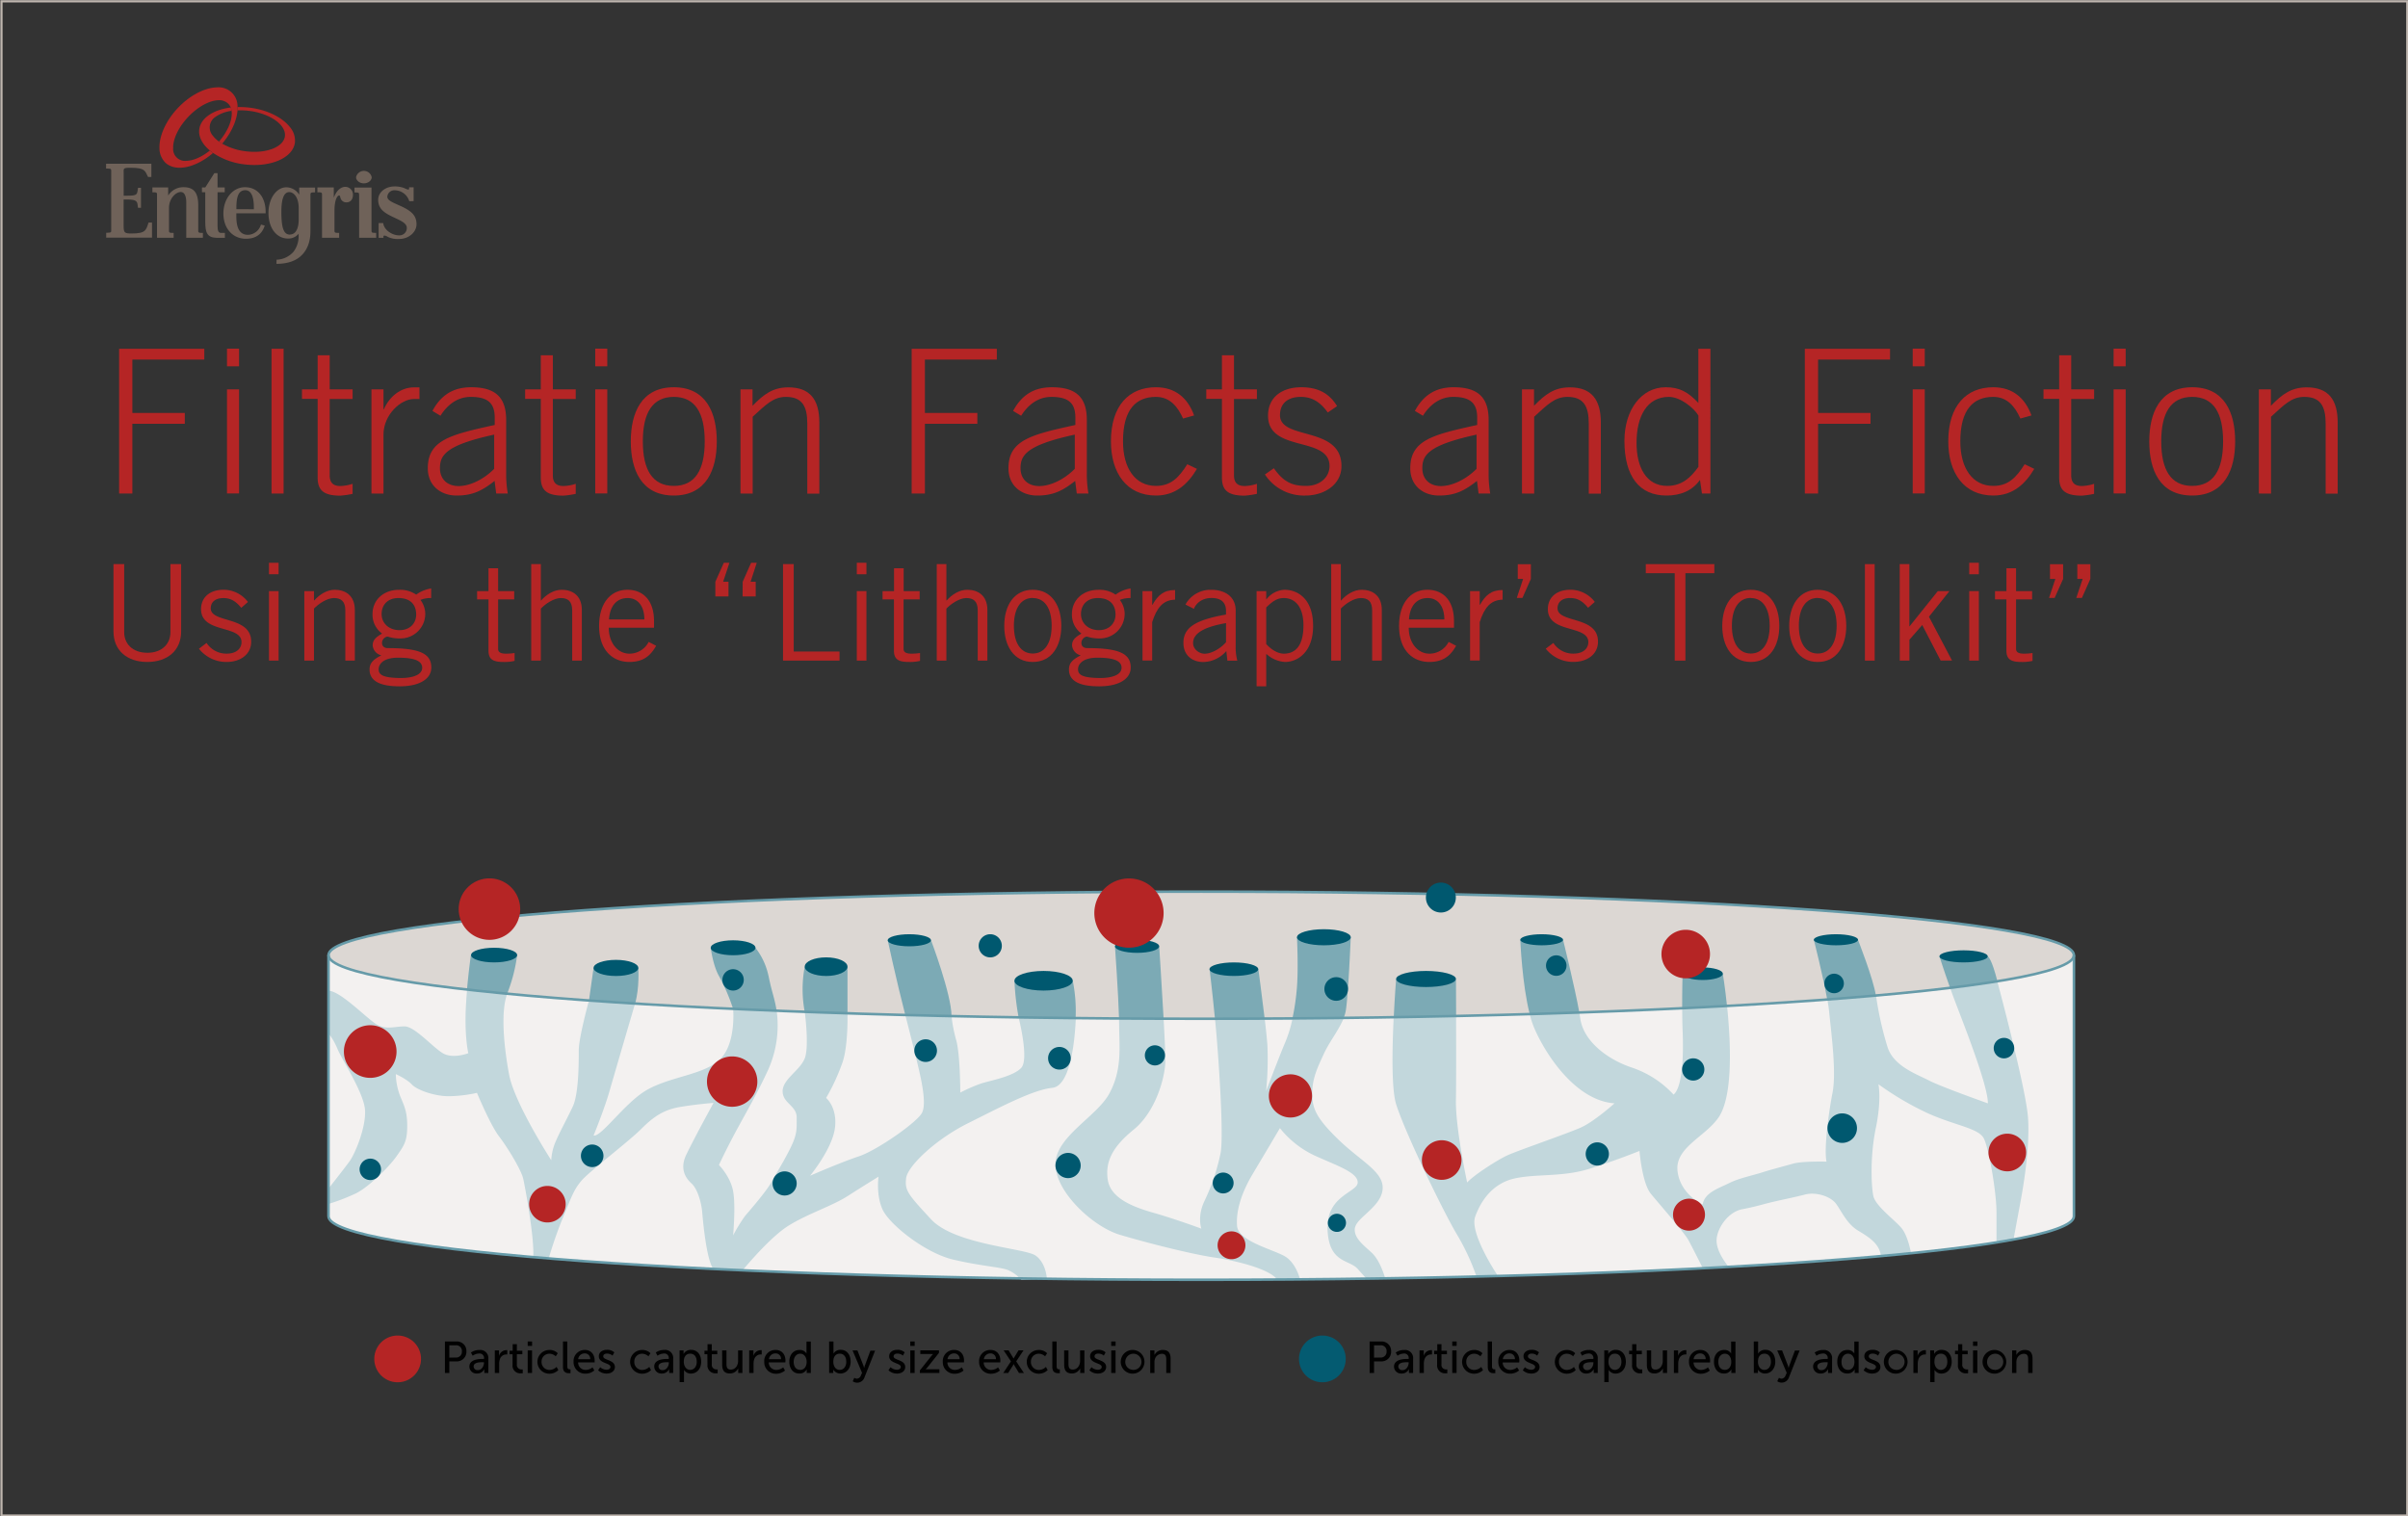 <svg id="Dimensions" xmlns="http://www.w3.org/2000/svg" xmlns:xlink="http://www.w3.org/1999/xlink" width="940" height="592" viewBox="0 0 940 592"><rect x="0" y="0" width="940" height="592" fill="#333333" stroke="none"/><defs><style>.cls-1,.cls-12{fill:none;}.cls-2{fill:#bfb6af;}.cls-3{fill:#6f6259;}.cls-4{fill:#b52525;}.cls-5{fill:#010101;}.cls-6{fill:#045b71;}.cls-7{clip-path:url(#clip-path);}.cls-8{fill:#f3f1f0;}.cls-9{fill:#dcd7d3;}.cls-10{fill:#c2d7dc;}.cls-11{fill:#7caab5;}.cls-12{stroke:#669ba9;stroke-miterlimit:10;}.cls-13{fill:#00586f;}</style><clipPath id="clip-path"><rect class="cls-1" x="23.48" y="293.5" width="890.86" height="255.54"/></clipPath></defs><title>10616_spotlight_940x592</title><path class="cls-2" d="M939.29.94V591.22H1V.94H939.29m.86-.86H.15v592h940V.08Z"/><path class="cls-3" d="M92.28,81.66V81c0-4.56,1-6.75,3.5-6.75,2.14,0,3.31,2.29,3.31,6.63v.81Zm-5.07,1.69c0,5.8,3.61,9.86,8.79,9.86,3.71,0,6.17-1.69,7.25-4.87l.09-.28-1.47-.39-.08.23a5.48,5.48,0,0,1-4.92,3.78c-3.07,0-4.61-2.25-4.61-7.18,0,0,0-1,0-1.22H103.7v-.5c0-5.8-3.16-9.7-8.07-9.7C90.91,73.08,87.21,77.5,87.21,83.35Z"/><path class="cls-3" d="M139,69.17c0,1.31,1.39,2.41,3.05,2.41s3.05-1.1,3.05-2.41a3.12,3.12,0,0,0-6.1,0Z"/><path class="cls-3" d="M86.14,90.91c-.76-.07-1.22-.61-1.22-2.73V75.06h2.8V73.17h-2.8V67.61H83.66l-3.53,5.57H78.84v1.88h1.29V86.67c0,4,.66,6.11,4.46,6.17h3.2V90.91Z"/><path class="cls-3" d="M147.63,78c0,3.64,2.54,5.2,6.06,6.84l.84.4c2.91,1.35,4.28,2.24,4.28,3.8a2.87,2.87,0,0,1-3.1,2.84c-2.4,0-5.76-1.9-6.12-4.79h-1.78l0,5.75h1.87v-.48c0-.33.19-.4.46-.4a3.21,3.21,0,0,1,1.25.52,9,9,0,0,0,4.46.81c3.65,0,6.74-2.6,6.74-5.76,0-3.93-2.7-5.57-7.18-7.55h0c-2.71-1.2-4.22-1.92-4.22-3.19a2.74,2.74,0,0,1,2.93-2.51,6,6,0,0,1,5.65,4.28l1.7-.05V73.12H159.7v.52c0,.26-.08.36-.4.36a4.76,4.76,0,0,1-1.3-.5,10.35,10.35,0,0,0-4.1-.72C150.5,72.83,147.63,75,147.63,78Z"/><path class="cls-3" d="M107.92,103c4.38,0,7.76-1.18,10-3.52,2.12-2.17,3.26-5.33,3.27-9.15,0,0,0-13.92,0-13.92,0-.62,0-.89.16-1.06s.38-.24,1.26-.24H123v-1.9h-6.2V76a6,6,0,0,0-5-2.88c-3.91,0-7,4.42-7,10,0,5.89,3.14,10,7.62,10a5.12,5.12,0,0,0,4.15-1.87s0,.81,0,1.33a9.92,9.92,0,0,1-2,5.7,9.14,9.14,0,0,1-6.61,3.1Zm5.28-11.41c-2.42,0-3.36-2.49-3.36-8.9,0-5.1,1-7.69,3.08-7.69,1.83,0,3.68,2.14,3.68,6.22v4.53C116.6,89.37,115.33,91.55,113.2,91.55Z"/><path class="cls-3" d="M146.83,90.91h-.39c-.88,0-1.09-.07-1.26-.24s-.17-.43-.16-1l0-16.45h-6.64v1.9h.38c.89,0,1.1.07,1.27.24s.16.44.16,1.06V92.82h6.67Z"/><path class="cls-3" d="M50.88,65.49c5.75,0,5.71,1.16,6.91,3.59h1.3V63.91H41.41v1.9H42c.88,0,1.09.07,1.26.24s.16.44.16,1.06V89.62c0,.62,0,.88-.16,1s-.38.24-1.26.24h-.54v1.91H59.34v-5.9H58c-1,3-1.1,4.28-6.64,4.28-2.65,0-3.1-.23-3.1-2.91V77.87h1.14c4.48,0,4.18.91,4.46,3.24l1.18,0V73.31l-1.16,0c-.42,2.66,0,3.09-4.5,3.09H48.28V67.74C48.28,65.83,47.85,65.49,50.88,65.49Z"/><path class="cls-3" d="M78.81,90.91c-.89,0-1.09-.07-1.26-.24s-.17-.43-.16-1V80.28c0-4.68-1.4-7.2-5.74-7.2a6.91,6.91,0,0,0-6,3.27V73.17H59.49v1.9h.39c.88,0,1.09.07,1.26.24s.16.43.16,1.05V92.81h6.48v-1.9h-.39c-.88,0-1.09-.07-1.26-.24s-.16-.43-.16-1V81.16c0-3.63,2.61-6.2,4.61-6.2,1.6,0,2.13,2,2.13,4V92.81H79.2v-1.9Z"/><path class="cls-3" d="M134.8,72.94c-1.71,0-3.49,1.43-4.5,4.25,0,0,0,0,0,0V73.17H123.9v1.9h.39c.88,0,1.09.07,1.26.24s.17.43.16,1V92.81h6.68v-1.9H132c-.89,0-1.1-.07-1.27-.24s-.16-.43-.16-1V82.25c0-4,1-5.93,1.82-5.93.37,0,.34.42.59,1.16A2.3,2.3,0,0,0,135.19,79c1.62,0,2.59-1.1,2.59-3A3,3,0,0,0,134.8,72.94Z"/><path class="cls-4" d="M92.72,41.8a7.39,7.39,0,0,0-8.19-7.68c-4.77.14-10.56,3.23-15.12,8.06S62.11,53,62.25,57.75a8,8,0,0,0,2.31,5.76c4,3.74,11.88,2,18.59-3.78-.44-.31-.86-.63-1.25-.95-3.06,2.45-6.35,3.94-9.1,4a4.65,4.65,0,0,1-5.21-4.92c-.11-3.58,2.13-8.25,5.84-12.18s8.24-6.45,11.82-6.55A5.08,5.08,0,0,1,89,40.39,4.25,4.25,0,0,1,90.08,42a5.89,5.89,0,0,1,.32,1.3,6.31,6.31,0,0,1,.07.76c.1,3.3-1.79,7.51-5,11.23.4.28.81.56,1.25.81,3.61-4.26,5.69-9,6-13Q92.74,42.43,92.72,41.8Z"/><path class="cls-4" d="M113.33,49.81C110.46,46,104.6,43,98,42.1a32.13,32.13,0,0,0-5.3-.3q0,.63,0,1.29a26.93,26.93,0,0,1,5,.25c8.06,1.14,14.12,5.59,13.51,9.91s-7.68,6.9-15.74,5.75a24.21,24.21,0,0,1-8.68-2.89c-.44-.25-.85-.53-1.25-.81A11.24,11.24,0,0,1,83.1,53a4.9,4.9,0,0,1,1.05-7.4,14,14,0,0,1,6.25-2.33,5.89,5.89,0,0,0-.32-1.3c-6.65.83-11.65,4-12.28,8.44-.42,2.94,1.18,5.89,4.1,8.33.39.32.81.64,1.25.95A27.6,27.6,0,0,0,94.89,64.1c10.29,1.46,19.36-2.28,20.22-8.35A8,8,0,0,0,113.33,49.81Z"/><path class="cls-4" d="M46.5,192.67V136.15H79.75v4.23H51.67V161.2H72.14v4.23H51.67v27.24Z"/><path class="cls-4" d="M88.61,143v-6.89h4.71V143Zm4.71,49.63H88.61V152h4.71Z"/><path class="cls-4" d="M106,136.15h4.71v56.52H106Z"/><path class="cls-4" d="M124,152v-13.3h4.7V152h8.95v3.76h-8.95v29.82c0,2.74,1.26,4.15,4.16,4.15a16.71,16.71,0,0,0,4.79-.86v3.92a34.36,34.36,0,0,1-4.79.7c-6.67,0-8.86-2.19-8.86-7.12V155.72h-6.12V152Z"/><path class="cls-4" d="M145,192.67V152h4.7v7.75h.16c2.19-5,6.59-8.53,11.76-8.53h2.12v4.54h-2.12c-5.17,0-11.92,6.11-11.92,13.93v23Z"/><path class="cls-4" d="M193.7,192.67l-.63-4.93c-4.86,3.83-8.55,5.71-14.82,5.71S167,189.54,167,182.8c0-11.11,9.1-13.15,26.12-16.9v-2.82c0-5.4-2.35-8.14-9.33-8.14-4.87,0-8.87,2.66-11.85,7.36l-3.13-1.88c3.52-6.58,8.54-9.24,15.13-9.24,9.26,0,13.65,3.76,13.65,12.76v21.29a45.24,45.24,0,0,0,.63,7.44Zm-.79-23c-18.66,4.07-21.17,7.91-21.17,13.08,0,4.46,3.06,7,7.29,7,4.39,0,9.81-2.58,13.88-6.73Z"/><path class="cls-4" d="M211.11,152v-13.3h4.7V152h8.94v3.76h-8.94v29.82c0,2.74,1.26,4.15,4.16,4.15a16.58,16.58,0,0,0,4.78-.86v3.92a34.23,34.23,0,0,1-4.78.7c-6.67,0-8.86-2.19-8.86-7.12V155.72H205V152Z"/><path class="cls-4" d="M232.36,143v-6.89h4.7V143Zm4.7,49.63h-4.7V152h4.7Z"/><path class="cls-4" d="M279.81,172.32c0,11-4.08,21.13-16.79,21.13s-16.78-10.1-16.78-21.13,4.08-21.14,16.78-21.14S279.81,161.28,279.81,172.32Zm-28.87,0c0,11,3.69,17.37,12.08,17.37s12.08-6.34,12.08-17.37-3.69-17.38-12.08-17.38S250.94,161.28,250.94,172.32Z"/><path class="cls-4" d="M289.06,192.67V152h4.7v6.42c4.4-4.54,8-7.2,14-7.2,8.47,0,12.08,4.85,12.08,13.7v27.79h-4.7V165.35c0-6.73-2-10.41-8.32-10.41-5,0-7.84,3.05-13,7.75v30Z"/><path class="cls-4" d="M355.88,192.67V136.15h33.25v4.23H361.05V161.2h20.47v4.23H361.05v27.24Z"/><path class="cls-4" d="M420.34,192.67l-.63-4.93c-4.86,3.83-8.55,5.71-14.82,5.71s-11.22-3.91-11.22-10.65c0-11.11,9.1-13.15,26.12-16.9v-2.82c0-5.4-2.35-8.14-9.33-8.14-4.86,0-8.86,2.66-11.84,7.36l-3.14-1.88c3.53-6.58,8.55-9.24,15.14-9.24,9.25,0,13.64,3.76,13.64,12.76v21.29a45.24,45.24,0,0,0,.63,7.44Zm-.78-23c-18.67,4.07-21.18,7.91-21.18,13.08,0,4.46,3.06,7,7.29,7,4.4,0,9.81-2.58,13.89-6.73Z"/><path class="cls-4" d="M461.83,163.39c-2.12-4.7-5.18-8.45-10.59-8.45-7.69,0-12.86,4.77-12.86,17.38,0,10.41,4.7,17.37,12.86,17.37,5.8,0,8.94-3.21,12.23-8.45l3.77,1.8c-3.45,5.79-8.24,10.41-16,10.41-11.45,0-17.57-8.85-17.57-21.13,0-14,7.06-21.14,17.57-21.14,7.68,0,12.47,4.31,14.9,11Z"/><path class="cls-4" d="M477,152v-13.3h4.71V152h8.94v3.76h-8.94v29.82c0,2.74,1.25,4.15,4.15,4.15a16.65,16.65,0,0,0,4.79-.86v3.92a34.36,34.36,0,0,1-4.79.7c-6.66,0-8.86-2.19-8.86-7.12V155.72h-6.12V152Z"/><path class="cls-4" d="M497.27,182.8c3.85,5.48,7.3,6.89,12.63,6.89s9.1-3.36,9.1-7.75c0-11.82-24-5.16-24-19.64,0-7.68,6-11.12,12.94-11.12s11.14,2.66,14,7.36l-3.61,2.5c-2.75-3.75-5.73-6.1-10.59-6.1-4.55,0-8.08,2.19-8.08,7.12,0,9.94,24,4.07,24,19.88,0,7.28-6.74,11.51-14.11,11.51a18.18,18.18,0,0,1-15.77-8.22Z"/><path class="cls-4" d="M577.19,192.67l-.63-4.93c-4.86,3.83-8.55,5.71-14.82,5.71s-11.22-3.91-11.22-10.65c0-11.11,9.1-13.15,26.12-16.9v-2.82c0-5.4-2.36-8.14-9.34-8.14-4.86,0-8.86,2.66-11.84,7.36l-3.14-1.88c3.53-6.58,8.55-9.24,15.14-9.24,9.26,0,13.65,3.76,13.65,12.76v21.29a44.16,44.16,0,0,0,.63,7.44Zm-.79-23c-18.66,4.07-21.17,7.91-21.17,13.08,0,4.46,3,7,7.29,7s9.8-2.58,13.88-6.73Z"/><path class="cls-4" d="M594.12,192.67V152h4.71v6.42c4.39-4.54,8-7.2,14-7.2,8.47,0,12.08,4.85,12.08,13.7v27.79h-4.71V165.35c0-6.73-2-10.41-8.31-10.41-5,0-7.84,3.05-13,7.75v30Z"/><path class="cls-4" d="M667.69,192.67h-3.3l-.78-5.33c-3,4.23-7.53,6.11-13.1,6.11-10.59,0-16.39-7.51-16.39-21.37,0-12,6.59-20.9,16.08-20.9,5.49,0,8.78,1.88,12.78,6.11V136.15h4.71ZM663,162.22c-1.57-2.74-6.9-7.28-11.53-7.28-8.47,0-12.62,7.43-12.62,18,0,9.39,3.76,16.75,11.92,16.75,5.8,0,9.17-3.21,12.23-7.43Z"/><path class="cls-4" d="M704.54,192.67V136.15H737.8v4.23H709.72V161.2h20.47v4.23H709.72v27.24Z"/><path class="cls-4" d="M746.66,143v-6.89h4.7V143Zm4.7,49.63h-4.7V152h4.7Z"/><path class="cls-4" d="M788.69,163.39c-2.11-4.7-5.17-8.45-10.58-8.45-7.69,0-12.87,4.77-12.87,17.38,0,10.41,4.71,17.37,12.87,17.37,5.8,0,8.94-3.21,12.23-8.45l3.77,1.8c-3.46,5.79-8.24,10.41-16,10.41-11.45,0-17.57-8.85-17.57-21.13,0-14,7.06-21.14,17.57-21.14,7.68,0,12.47,4.31,14.9,11Z"/><path class="cls-4" d="M803.83,152v-13.3h4.7V152h8.94v3.76h-8.94v29.82c0,2.74,1.26,4.15,4.16,4.15a16.58,16.58,0,0,0,4.78-.86v3.92a34,34,0,0,1-4.78.7c-6.67,0-8.86-2.19-8.86-7.12V155.72h-6.12V152Z"/><path class="cls-4" d="M825.08,143v-6.89h4.71V143Zm4.71,49.63h-4.71V152h4.71Z"/><path class="cls-4" d="M872.53,172.32c0,11-4.08,21.13-16.79,21.13S839,183.35,839,172.32s4.08-21.14,16.78-21.14S872.53,161.28,872.53,172.32Zm-28.86,0c0,11,3.68,17.37,12.07,17.37s12.08-6.34,12.08-17.37-3.68-17.38-12.08-17.38S843.67,161.28,843.67,172.32Z"/><path class="cls-4" d="M881.78,192.67V152h4.7v6.42c4.4-4.54,8-7.2,14-7.2,8.47,0,12.07,4.85,12.07,13.7v27.79h-4.7V165.35c0-6.73-2-10.41-8.32-10.41-5,0-7.84,3.05-13,7.75v30Z"/><path class="cls-4" d="M48.48,220.22v26.61c0,4.38,3.14,8,9.05,8s9-3.66,9-8V220.22h4.18v26.3c0,7.51-5.43,11.9-13.22,11.9S44.3,254,44.3,246.52v-26.3Z"/><path class="cls-4" d="M80.64,251a9.19,9.19,0,0,0,7.79,4.17c4.07,0,5.85-2.19,5.85-4.49,0-6.89-16.1-3.23-15.79-13.15.16-4.69,3.77-7.36,9-7.3A11.94,11.94,0,0,1,96.79,235l-2.61,2.29c-2.09-2.56-4.08-3.81-7-3.81-3.19,0-4.91,1.62-4.91,4,0,5.9,15.78,2.87,15.78,13,0,5.27-4.6,7.94-9.51,7.94a13.57,13.57,0,0,1-10.87-5.17Z"/><path class="cls-4" d="M108.76,219.7v4.48H105V219.7ZM105,230.76h3.76v27.13H105Z"/><path class="cls-4" d="M122.57,230.76v3.65h.1c2.14-2.4,5-4.17,8-4.17,4,0,7.84,2.08,7.84,7.93v19.72H134.8V238.27c0-3.6-1.73-4.8-4.45-4.8s-6.06,2.3-7.78,4.12v20.3H118.8V230.76Z"/><path class="cls-4" d="M168.31,233.47a10.52,10.52,0,0,0-4.18.73,9.18,9.18,0,0,1,1.88,5.53,9.63,9.63,0,0,1-9.93,9.5,14.93,14.93,0,0,1-4.81-.73,2.53,2.53,0,0,0-2.14,2.51c0,1.25.88,2,2.24,2,12.86,0,17,2.3,17,7.62,0,4-3.92,7.3-12.39,7.3-7.63,0-11.71-2.08-11.71-6.57,0-2.71,1.68-4,4.6-5.53a4.36,4.36,0,0,1-3.39-3.86c0-2.35,1.56-3.34,3.66-4.65a9.08,9.08,0,0,1-3.72-7.57c0-5.74,4.5-9.49,10.3-9.49a11,11,0,0,1,6.75,1.88,13.16,13.16,0,0,1,5.85-2.41ZM155.4,256.75c-5.91,0-7.58,2.61-7.58,4.54s1.25,3.39,8.78,3.39c4.5,0,8.16-1.25,8.21-3.92S162,256.75,155.4,256.75Zm.16-23.28c-4.29,0-6.59,2.72-6.59,6.26s2.82,6.27,7,6.27,6.49-2.82,6.49-6.06C162.46,236,160.16,233.47,155.56,233.47Z"/><path class="cls-4" d="M190.69,230.76v-8.93h3.76v8.93h6.28V234h-6.28V253.3c0,1.25.89,1.88,3.09,1.88a20.79,20.79,0,0,0,3.34-.26V258a17.22,17.22,0,0,1-4.39.42c-4.08,0-5.8-1.05-5.8-4.49V234h-4.44v-3.23Z"/><path class="cls-4" d="M211.13,220.22v14.19h.1c2.15-2.4,5-4.17,8.06-4.17,4,0,7.84,2.08,7.84,7.93v19.72h-3.77V238.27c0-3.6-1.72-4.8-4.44-4.8s-6.06,2.3-7.79,4.12v20.3h-3.76V220.22Z"/><path class="cls-4" d="M256.14,252.1c-1.77,3.08-4.28,6.32-10.45,6.32s-11.82-4.18-11.82-14.09c0-8.77,4.4-14.09,11.09-14.09,5.64,0,10.35,3.65,10.35,12.31v2.51H237.64c0,5.95,3.55,10.12,8.05,10.12a8.41,8.41,0,0,0,7.53-4.59Zm-4.6-10.28c0-5-2.4-8.35-6.48-8.35-4.55,0-7,3.34-7.32,8.35Z"/><path class="cls-4" d="M279.25,227.11l3.3-7.41h2.19l-2.45,7.41h2.09v5.74h-5.13Zm10.67,0,3.29-7.41h2.2L293,227.11H295v5.74h-5.12Z"/><path class="cls-4" d="M305.66,257.89V220.22h4.18v34.13h17.88v3.54Z"/><path class="cls-4" d="M338.23,219.7v4.48h-3.77V219.7Zm-3.77,11.06h3.77v27.13h-3.77Z"/><path class="cls-4" d="M349,230.76v-8.93h3.76v8.93H359V234h-6.28V253.3c0,1.25.89,1.88,3.09,1.88a20.79,20.79,0,0,0,3.34-.26V258a17.22,17.22,0,0,1-4.39.42c-4.08,0-5.8-1.05-5.8-4.49V234h-4.44v-3.23Z"/><path class="cls-4" d="M369.44,220.22v14.19h.11c2.14-2.4,5-4.17,8.05-4.17,4,0,7.84,2.08,7.84,7.93v19.72h-3.77V238.27c0-3.6-1.72-4.8-4.44-4.8s-6.06,2.3-7.79,4.12v20.3h-3.76V220.22Z"/><path class="cls-4" d="M403.16,258.42c-7.42,0-11.13-6.27-11.13-14.09s3.71-14.09,11.13-14.09,11.14,6.26,11.14,14.09S410.59,258.42,403.16,258.42Zm0-25c-4.49,0-7.37,3.86-7.37,10.86s2.88,10.85,7.37,10.85,7.37-3.86,7.37-10.85S407.66,233.47,403.16,233.47Z"/><path class="cls-4" d="M441.33,233.47a10.6,10.6,0,0,0-4.19.73,9.12,9.12,0,0,1,1.89,5.53,9.64,9.64,0,0,1-9.94,9.5,15,15,0,0,1-4.81-.73,2.53,2.53,0,0,0-2.14,2.51c0,1.25.89,2,2.25,2,12.86,0,17,2.3,17,7.62,0,4-3.92,7.3-12.39,7.3-7.63,0-11.71-2.08-11.71-6.57,0-2.71,1.67-4,4.6-5.53a4.37,4.37,0,0,1-3.4-3.86c0-2.35,1.57-3.34,3.66-4.65a9.1,9.1,0,0,1-3.71-7.57c0-5.74,4.5-9.49,10.3-9.49a10.94,10.94,0,0,1,6.74,1.88,13.2,13.2,0,0,1,5.86-2.41Zm-12.92,23.28c-5.9,0-7.58,2.61-7.58,4.54s1.26,3.39,8.79,3.39c4.49,0,8.15-1.25,8.2-3.92S435.05,256.75,428.41,256.75Zm.16-23.28c-4.29,0-6.59,2.72-6.59,6.26s2.83,6.27,7,6.27,6.48-2.82,6.48-6.06C435.47,236,433.17,233.47,428.57,233.47Z"/><path class="cls-4" d="M446,230.76h3.77v5.37h.1c2.09-3.7,4.34-5.79,8.84-5.79v3.76c-4.71.1-7.16,3.18-8.94,8.77v15H446Z"/><path class="cls-4" d="M462.76,236a11.15,11.15,0,0,1,10.2-5.74c4.6,0,9.41,2.19,9.41,8.14v13.67a20.75,20.75,0,0,0,.63,5.84h-3.87l-.42-3.75a12.16,12.16,0,0,1-9,4.28c-4.18,0-7.74-2.51-7.74-7.47,0-5.95,4.55-8.92,16.62-11.06v-1.46c0-3.6-2.35-5-5.59-5-4.18,0-6.22,2.4-6.95,4.23Zm15.84,7.25c-8.62,1.51-12.86,4-12.86,7.78,0,2.5,2.41,4.17,4.5,4.17,2.72,0,6.17-2,8.36-4.49Z"/><path class="cls-4" d="M490.53,267.91V230.76h3.76v3.18h.1a9.45,9.45,0,0,1,7.06-3.7c4.81,0,11.14,3.23,11.14,14.09,0,10.54-6.33,14.09-10.93,14.09a11.73,11.73,0,0,1-7.16-3l-.21-.1v12.62Zm3.76-16.49c2,2.25,4.6,3.76,6.85,3.76,4.39,0,7.68-2.87,7.68-11.06,0-6.89-3-10.65-7.68-10.65-2.41,0-4.18,1.05-6.85,3.66Z"/><path class="cls-4" d="M523.41,220.22v14.19h.11c2.14-2.4,5-4.17,8.05-4.17,4,0,7.84,2.08,7.84,7.93v19.72h-3.77V238.27c0-3.6-1.72-4.8-4.44-4.8s-6.06,2.3-7.79,4.12v20.3h-3.76V220.22Z"/><path class="cls-4" d="M568.42,252.1c-1.77,3.08-4.28,6.32-10.45,6.32s-11.82-4.18-11.82-14.09c0-8.77,4.4-14.09,11.09-14.09,5.64,0,10.35,3.65,10.35,12.31v2.51H549.92c0,5.95,3.55,10.12,8.05,10.12a8.4,8.4,0,0,0,7.53-4.59Zm-4.6-10.28c0-5-2.4-8.35-6.48-8.35-4.55,0-7,3.34-7.32,8.35Z"/><path class="cls-4" d="M573.86,230.76h3.77v5.37h.1c2.09-3.7,4.34-5.79,8.84-5.79v3.76c-4.71.1-7.16,3.18-8.94,8.77v15h-3.77Z"/><path class="cls-4" d="M597.6,226l-3.29,7.41h-2.2l2.46-7.41h-2.09v-5.74h5.12Z"/><path class="cls-4" d="M606.38,251a9.2,9.2,0,0,0,7.79,4.17c4.08,0,5.86-2.19,5.86-4.49,0-6.89-16.1-3.23-15.79-13.15.16-4.69,3.76-7.36,9-7.3a11.94,11.94,0,0,1,9.31,4.75l-2.62,2.29c-2.09-2.56-4.08-3.81-7-3.81-3.19,0-4.92,1.62-4.92,4,0,5.9,15.79,2.87,15.79,13,0,5.27-4.6,7.94-9.51,7.94a13.57,13.57,0,0,1-10.88-5.17Z"/><path class="cls-4" d="M657.93,223.77v34.12h-4.18V223.77H642.46v-3.55h26.76v3.55Z"/><path class="cls-4" d="M683.45,258.42c-7.43,0-11.14-6.27-11.14-14.09s3.71-14.09,11.14-14.09,11.13,6.26,11.13,14.09S690.87,258.42,683.45,258.42Zm0-25c-4.5,0-7.38,3.86-7.38,10.86s2.88,10.85,7.38,10.85,7.37-3.86,7.37-10.85S687.94,233.47,683.45,233.47Z"/><path class="cls-4" d="M709.59,258.42c-7.43,0-11.14-6.27-11.14-14.09s3.71-14.09,11.14-14.09,11.13,6.26,11.13,14.09S717,258.42,709.59,258.42Zm0-25c-4.5,0-7.38,3.86-7.38,10.86s2.88,10.85,7.38,10.85,7.37-3.86,7.37-10.85S714.08,233.47,709.59,233.47Z"/><path class="cls-4" d="M731.81,220.22v37.67H728V220.22Z"/><path class="cls-4" d="M741.58,220.22h3.77v24.26h.1l11-13.72H761l-8,10,9,17.11h-4.44L750.37,244l-5,5.74v8.14h-3.77Z"/><path class="cls-4" d="M772.48,219.7v4.48h-3.76V219.7Zm-3.76,11.06h3.76v27.13h-3.76Z"/><path class="cls-4" d="M783.25,230.76v-8.93H787v8.93h6.27V234H787V253.3c0,1.25.89,1.88,3.08,1.88a20.92,20.92,0,0,0,3.35-.26V258a17.28,17.28,0,0,1-4.39.42c-4.08,0-5.81-1.05-5.81-4.49V234h-4.44v-3.23Z"/><path class="cls-4" d="M805.37,226l-3.3,7.41h-2.19l2.46-7.41h-2.1v-5.74h5.13ZM816,226l-3.29,7.41h-2.2L813,226h-2.09v-5.74H816Z"/><path class="cls-5" d="M173.68,523.69h4.51a3.68,3.68,0,0,1,3.88,3.86,3.72,3.72,0,0,1-3.88,3.91h-2.78V536h-1.73Zm4.23,6.27a2.23,2.23,0,0,0,2.4-2.41,2.18,2.18,0,0,0-2.38-2.36h-2.52V530Z"/><path class="cls-5" d="M188.55,530.5h.38v-.16A1.71,1.71,0,0,0,187,528.4a4.48,4.48,0,0,0-2.47.86l-.7-1.24a5.55,5.55,0,0,1,3.3-1,3.14,3.14,0,0,1,3.5,3.46V536h-1.57v-.84c0-.4,0-.7,0-.7h0a3.06,3.06,0,0,1-2.83,1.75,2.77,2.77,0,0,1-3-2.69C183.22,530.62,187.07,530.5,188.55,530.5Zm-2,4.37c1.44,0,2.36-1.5,2.36-2.82v-.27h-.43c-1.28,0-3.59.08-3.59,1.67A1.48,1.48,0,0,0,186.59,534.87Z"/><path class="cls-5" d="M193.16,527.18h1.64v1.54c0,.36,0,.66,0,.66h0a3,3,0,0,1,2.8-2.3,3.26,3.26,0,0,1,.43,0v1.68a2.42,2.42,0,0,0-.48,0,2.66,2.66,0,0,0-2.48,2.07,5.31,5.31,0,0,0-.21,1.59V536h-1.7Z"/><path class="cls-5" d="M200.08,528.67h-1.16V527.3h1.21v-2.55h1.64v2.55h2.13v1.37h-2.13v3.93a1.76,1.76,0,0,0,1.89,2,1.81,1.81,0,0,0,.4,0v1.51a5.26,5.26,0,0,1-.59,0,3,3,0,0,1-3.39-3.3Z"/><path class="cls-5" d="M206,523.69h1.71v1.73H206Zm0,3.49h1.7V536H206Z"/><path class="cls-5" d="M214.42,527a4.48,4.48,0,0,1,3.32,1.29l-.8,1.19a3.61,3.61,0,0,0-2.45-1,3,3,0,0,0-3.08,3.14,3.07,3.07,0,0,0,3.13,3.18,4,4,0,0,0,2.73-1.19l.68,1.25a4.84,4.84,0,0,1-3.53,1.41,4.63,4.63,0,1,1,0-9.26Z"/><path class="cls-5" d="M219.76,523.69h1.7v9.62c0,1.07.42,1.26.94,1.26a2.39,2.39,0,0,0,.3,0v1.51a5.49,5.49,0,0,1-.56,0c-1,0-2.38-.26-2.38-2.48Z"/><path class="cls-5" d="M228.31,527c2.49,0,3.82,1.85,3.82,4.14,0,.23,0,.73,0,.73h-6.45a2.89,2.89,0,0,0,3,2.92,4.21,4.21,0,0,0,2.62-1L232,535a5.25,5.25,0,0,1-3.42,1.26,4.5,4.5,0,0,1-4.68-4.63A4.33,4.33,0,0,1,228.31,527Zm2.09,3.6a2.08,2.08,0,0,0-2.13-2.25,2.52,2.52,0,0,0-2.58,2.25Z"/><path class="cls-5" d="M234.3,533.73a3.77,3.77,0,0,0,2.53,1c.73,0,1.47-.38,1.47-1.1,0-1.62-4.54-1.29-4.54-4.17,0-1.61,1.43-2.52,3.19-2.52a4,4,0,0,1,2.85,1l-.68,1.27a3.27,3.27,0,0,0-2.19-.78c-.73,0-1.45.31-1.45,1.08,0,1.59,4.55,1.24,4.55,4.14,0,1.47-1.26,2.57-3.2,2.57a4.73,4.73,0,0,1-3.35-1.29Z"/><path class="cls-5" d="M250.61,527a4.48,4.48,0,0,1,3.32,1.29l-.8,1.19a3.61,3.61,0,0,0-2.45-1,3,3,0,0,0-3.07,3.14,3.06,3.06,0,0,0,3.12,3.18,4,4,0,0,0,2.73-1.19l.68,1.25a4.84,4.84,0,0,1-3.53,1.41,4.63,4.63,0,1,1,0-9.26Z"/><path class="cls-5" d="M260.67,530.5h.39v-.16a1.72,1.72,0,0,0-1.94-1.94,4.47,4.47,0,0,0-2.46.86L256,528a5.52,5.52,0,0,1,3.3-1,3.14,3.14,0,0,1,3.49,3.46V536h-1.57v-.84a5.88,5.88,0,0,1,0-.7h0a3.06,3.06,0,0,1-2.83,1.75,2.77,2.77,0,0,1-3-2.69C255.34,530.62,259.19,530.5,260.67,530.5Zm-1.95,4.37c1.43,0,2.36-1.5,2.36-2.82v-.27h-.44c-1.28,0-3.58.08-3.58,1.67A1.48,1.48,0,0,0,258.72,534.87Z"/><path class="cls-5" d="M265.28,527.18h1.56v.75a5.52,5.52,0,0,1,0,.65h0a3.2,3.2,0,0,1,3-1.61c2.38,0,3.88,1.89,3.88,4.63s-1.7,4.63-4,4.63a3.08,3.08,0,0,1-2.71-1.45h0a6.65,6.65,0,0,1,0,.77v4h-1.7Zm4.14,7.6c1.4,0,2.56-1.15,2.56-3.16s-1-3.16-2.5-3.16-2.55.92-2.55,3.17C266.93,533.21,267.8,534.78,269.42,534.78Z"/><path class="cls-5" d="M276.13,528.67H275V527.3h1.2v-2.55h1.65v2.55H280v1.37h-2.13v3.93a1.76,1.76,0,0,0,1.88,2,1.71,1.71,0,0,0,.4,0v1.51a5.26,5.26,0,0,1-.59,0,3.05,3.05,0,0,1-3.39-3.3Z"/><path class="cls-5" d="M281.9,527.18h1.69v5.28c0,1.22.25,2.2,1.66,2.2,1.8,0,2.87-1.59,2.87-3.34v-4.14h1.69V536h-1.64v-1.17c0-.37,0-.65,0-.65h0a3.56,3.56,0,0,1-3.25,2c-2,0-3-1.05-3-3.39Z"/><path class="cls-5" d="M292.46,527.18h1.65v1.54a5.59,5.59,0,0,1,0,.66h0a3,3,0,0,1,2.79-2.3,3.52,3.52,0,0,1,.44,0v1.68a2.6,2.6,0,0,0-.49,0,2.67,2.67,0,0,0-2.48,2.07,5.31,5.31,0,0,0-.21,1.59V536h-1.7Z"/><path class="cls-5" d="M302.79,527c2.5,0,3.82,1.85,3.82,4.14,0,.23-.05.73-.05.73h-6.45a2.89,2.89,0,0,0,3,2.92,4.26,4.26,0,0,0,2.63-1l.69,1.24a5.25,5.25,0,0,1-3.42,1.26,4.5,4.5,0,0,1-4.68-4.63A4.33,4.33,0,0,1,302.79,527Zm2.09,3.6a2.08,2.08,0,0,0-2.13-2.25,2.52,2.52,0,0,0-2.58,2.25Z"/><path class="cls-5" d="M312.1,527a2.94,2.94,0,0,1,2.72,1.4h0a4.38,4.38,0,0,1,0-.6v-4.08h1.7V536h-1.61v-.84c0-.35,0-.59,0-.59h0a3.09,3.09,0,0,1-2.9,1.64c-2.39,0-3.89-1.89-3.89-4.63S309.76,527,312.1,527Zm.23,7.79c1.31,0,2.55-.92,2.55-3.18,0-1.57-.83-3.14-2.5-3.14-1.4,0-2.55,1.15-2.55,3.16S310.86,534.76,312.33,534.76Z"/><path class="cls-5" d="M323.66,523.69h1.7v4a6.49,6.49,0,0,1,0,.75h0a3.12,3.12,0,0,1,2.83-1.5c2.37,0,3.87,1.89,3.87,4.63s-1.69,4.63-4,4.63a3.17,3.17,0,0,1-2.78-1.52h0a5.17,5.17,0,0,1,0,.66V536h-1.61Zm4.14,11.09c1.4,0,2.55-1.15,2.55-3.16s-1-3.16-2.5-3.16-2.55.92-2.55,3.17C325.3,533.21,326.12,534.78,327.8,534.78Z"/><path class="cls-5" d="M333.49,537.86a2,2,0,0,0,1,.36,1.82,1.82,0,0,0,1.59-1.29l.43-1-3.7-8.74h1.9L337,533a10.23,10.23,0,0,1,.33,1.07h0s.14-.6.3-1l2.14-5.8h1.84l-4.14,10.43a3,3,0,0,1-2.87,2.08,3.11,3.11,0,0,1-1.71-.54Z"/><path class="cls-5" d="M347.64,533.73a3.81,3.81,0,0,0,2.54,1c.73,0,1.46-.38,1.46-1.1,0-1.62-4.54-1.29-4.54-4.17,0-1.61,1.43-2.52,3.2-2.52a4,4,0,0,1,2.85,1l-.68,1.27a3.27,3.27,0,0,0-2.19-.78c-.73,0-1.45.31-1.45,1.08,0,1.59,4.54,1.24,4.54,4.14,0,1.47-1.25,2.57-3.19,2.57a4.77,4.77,0,0,1-3.36-1.29Z"/><path class="cls-5" d="M355.35,523.69h1.71v1.73h-1.71Zm0,3.49h1.7V536h-1.7Z"/><path class="cls-5" d="M359.07,535l4.45-5.59c.39-.47.74-.82.74-.82v0a6.84,6.84,0,0,1-.86,0h-4.14v-1.45h7.28v1l-4.45,5.61a8.93,8.93,0,0,1-.75.8v0a7.14,7.14,0,0,1,.87,0h4.49V536h-7.63Z"/><path class="cls-5" d="M372.5,527c2.5,0,3.83,1.85,3.83,4.14,0,.23-.06.73-.06.73h-6.44a2.89,2.89,0,0,0,3,2.92,4.21,4.21,0,0,0,2.62-1l.7,1.24a5.26,5.26,0,0,1-3.43,1.26,4.5,4.5,0,0,1-4.68-4.63A4.33,4.33,0,0,1,372.5,527Zm2.1,3.6a2.09,2.09,0,0,0-2.13-2.25,2.53,2.53,0,0,0-2.59,2.25Z"/><path class="cls-5" d="M386.68,527c2.5,0,3.83,1.85,3.83,4.14,0,.23-.05.73-.05.73H384a2.89,2.89,0,0,0,3,2.92,4.21,4.21,0,0,0,2.62-1l.7,1.24a5.25,5.25,0,0,1-3.42,1.26,4.51,4.51,0,0,1-4.69-4.63A4.34,4.34,0,0,1,386.68,527Zm2.1,3.6a2.08,2.08,0,0,0-2.13-2.25,2.54,2.54,0,0,0-2.59,2.25Z"/><path class="cls-5" d="M395.66,532.58s-.14.28-.26.49L393.55,536h-1.92l3-4.54-2.85-4.3h1.94l1.64,2.69c.15.23.3.52.3.52h0s.15-.29.29-.52l1.65-2.69h1.94l-2.85,4.3,3,4.54h-1.92L396,533.07c-.12-.21-.26-.49-.26-.49Z"/><path class="cls-5" d="M405.44,527a4.48,4.48,0,0,1,3.32,1.29l-.8,1.19a3.58,3.58,0,0,0-2.45-1,3,3,0,0,0-3.07,3.14,3.06,3.06,0,0,0,3.13,3.18,4,4,0,0,0,2.72-1.19l.68,1.25a4.84,4.84,0,0,1-3.53,1.41,4.63,4.63,0,1,1,0-9.26Z"/><path class="cls-5" d="M410.79,523.69h1.69v9.62c0,1.07.42,1.26.95,1.26a2.33,2.33,0,0,0,.29,0v1.51a5.49,5.49,0,0,1-.56,0c-1,0-2.37-.26-2.37-2.48Z"/><path class="cls-5" d="M415.4,527.18h1.69v5.28c0,1.22.25,2.2,1.66,2.2,1.8,0,2.87-1.59,2.87-3.34v-4.14h1.69V536h-1.64v-1.17a5.1,5.1,0,0,1,0-.65h0a3.55,3.55,0,0,1-3.25,2c-2,0-3-1.05-3-3.39Z"/><path class="cls-5" d="M426.07,533.73a3.81,3.81,0,0,0,2.54,1c.73,0,1.46-.38,1.46-1.1,0-1.62-4.54-1.29-4.54-4.17,0-1.61,1.43-2.52,3.2-2.52a4,4,0,0,1,2.85,1l-.68,1.27a3.27,3.27,0,0,0-2.19-.78c-.73,0-1.45.31-1.45,1.08,0,1.59,4.54,1.24,4.54,4.14,0,1.47-1.25,2.57-3.19,2.57a4.77,4.77,0,0,1-3.36-1.29Z"/><path class="cls-5" d="M433.78,523.69h1.71v1.73h-1.71Zm0,3.49h1.7V536h-1.7Z"/><path class="cls-5" d="M442.27,527a4.63,4.63,0,1,1-4.77,4.61A4.62,4.62,0,0,1,442.27,527Zm0,7.79a3.16,3.16,0,1,0-3-3.18A3.06,3.06,0,0,0,442.27,534.76Z"/><path class="cls-5" d="M449,527.18h1.65v1.17a5.52,5.52,0,0,1,0,.65h0a3.57,3.57,0,0,1,3.31-2c2.08,0,3,1.14,3,3.39V536h-1.69v-5.28c0-1.24-.26-2.21-1.68-2.21a2.89,2.89,0,0,0-2.79,2.16,4,4,0,0,0-.14,1.19V536H449Z"/><path class="cls-5" d="M534.65,523.69h4.51a3.68,3.68,0,0,1,3.88,3.86,3.72,3.72,0,0,1-3.88,3.91h-2.78V536h-1.73Zm4.23,6.27a2.23,2.23,0,0,0,2.39-2.41,2.18,2.18,0,0,0-2.37-2.36h-2.52V530Z"/><path class="cls-5" d="M549.52,530.5h.38v-.16A1.72,1.72,0,0,0,548,528.4a4.47,4.47,0,0,0-2.46.86l-.7-1.24a5.52,5.52,0,0,1,3.3-1,3.14,3.14,0,0,1,3.49,3.46V536H550v-.84a5.88,5.88,0,0,1,0-.7h0a3,3,0,0,1-2.83,1.75,2.76,2.76,0,0,1-3-2.69C544.19,530.62,548,530.5,549.52,530.5Zm-2,4.37c1.43,0,2.36-1.5,2.36-2.81v-.28h-.44c-1.27,0-3.58.08-3.58,1.67A1.48,1.48,0,0,0,547.56,534.87Z"/><path class="cls-5" d="M554.13,527.18h1.64v1.54a5.37,5.37,0,0,1,0,.66h0a3,3,0,0,1,2.79-2.3,3.52,3.52,0,0,1,.44,0v1.68a2.6,2.6,0,0,0-.49,0,2.67,2.67,0,0,0-2.48,2.08,5.22,5.22,0,0,0-.21,1.59V536h-1.69Z"/><path class="cls-5" d="M561,528.67h-1.15V527.3h1.21v-2.55h1.64v2.55h2.13v1.37h-2.13v3.93a1.76,1.76,0,0,0,1.89,2,1.81,1.81,0,0,0,.4,0v1.51a5.58,5.58,0,0,1-.6,0,3.05,3.05,0,0,1-3.39-3.3Z"/><path class="cls-5" d="M566.91,523.69h1.71v1.73h-1.71Zm0,3.49h1.69V536h-1.69Z"/><path class="cls-5" d="M575.38,527a4.48,4.48,0,0,1,3.32,1.29l-.8,1.19a3.58,3.58,0,0,0-2.45-1,3,3,0,0,0-3.07,3.14,3.06,3.06,0,0,0,3.13,3.18,4,4,0,0,0,2.72-1.18l.68,1.24a4.84,4.84,0,0,1-3.53,1.41,4.63,4.63,0,1,1,0-9.26Z"/><path class="cls-5" d="M580.73,523.69h1.69v9.62c0,1.07.42,1.26,1,1.26a2.33,2.33,0,0,0,.29,0v1.51a5.41,5.41,0,0,1-.55,0c-1,0-2.38-.26-2.38-2.48Z"/><path class="cls-5" d="M589.27,527c2.5,0,3.83,1.85,3.83,4.14,0,.23-.05.74-.05.74H586.6a2.89,2.89,0,0,0,3,2.91,4.21,4.21,0,0,0,2.62-1L593,535a5.26,5.26,0,0,1-3.43,1.26,4.51,4.51,0,0,1-4.68-4.63A4.34,4.34,0,0,1,589.27,527Zm2.1,3.6a2.08,2.08,0,0,0-2.13-2.25,2.53,2.53,0,0,0-2.59,2.25Z"/><path class="cls-5" d="M595.26,533.73a3.81,3.81,0,0,0,2.54,1c.73,0,1.46-.38,1.46-1.1,0-1.62-4.54-1.29-4.54-4.17,0-1.61,1.43-2.52,3.2-2.52a4,4,0,0,1,2.85,1l-.69,1.28a3.2,3.2,0,0,0-2.18-.79c-.73,0-1.45.31-1.45,1.08,0,1.59,4.54,1.24,4.54,4.14,0,1.47-1.26,2.57-3.19,2.57a4.77,4.77,0,0,1-3.36-1.29Z"/><path class="cls-5" d="M611.58,527a4.48,4.48,0,0,1,3.32,1.29l-.81,1.19a3.57,3.57,0,0,0-2.44-1,3,3,0,0,0-3.08,3.14,3.06,3.06,0,0,0,3.13,3.18,4,4,0,0,0,2.72-1.18l.69,1.24a4.87,4.87,0,0,1-3.53,1.41,4.63,4.63,0,1,1,0-9.26Z"/><path class="cls-5" d="M621.64,530.5H622v-.16a1.72,1.72,0,0,0-1.94-1.94,4.47,4.47,0,0,0-2.46.86l-.7-1.24a5.55,5.55,0,0,1,3.3-1,3.14,3.14,0,0,1,3.5,3.46V536h-1.57v-.84c0-.4,0-.7,0-.7h0a3.06,3.06,0,0,1-2.83,1.75,2.77,2.77,0,0,1-3-2.69C616.31,530.62,620.15,530.5,621.64,530.5Zm-2,4.37c1.43,0,2.36-1.5,2.36-2.81v-.28h-.44c-1.27,0-3.58.08-3.58,1.67A1.48,1.48,0,0,0,619.68,534.87Z"/><path class="cls-5" d="M626.25,527.18h1.55v.75c0,.35,0,.65,0,.65h0a3.22,3.22,0,0,1,3-1.61c2.38,0,3.88,1.89,3.88,4.63s-1.69,4.63-4,4.63a3.08,3.08,0,0,1-2.71-1.45h0s0,.32,0,.77v4h-1.69Zm4.14,7.6c1.4,0,2.55-1.15,2.55-3.16s-1-3.16-2.5-3.16-2.55.92-2.55,3.18C627.89,533.21,628.77,534.78,630.39,534.78Z"/><path class="cls-5" d="M637.1,528.67h-1.16V527.3h1.21v-2.55h1.64v2.55h2.13v1.37h-2.13v3.93a1.76,1.76,0,0,0,1.89,2,1.81,1.81,0,0,0,.4,0v1.51a5.26,5.26,0,0,1-.59,0,3,3,0,0,1-3.39-3.3Z"/><path class="cls-5" d="M642.86,527.18h1.7v5.28c0,1.22.24,2.2,1.66,2.2,1.79,0,2.86-1.59,2.86-3.34v-4.14h1.7V536h-1.65v-1.17a5.1,5.1,0,0,1,0-.65h0a3.55,3.55,0,0,1-3.25,2c-2,0-3-1.05-3-3.39Z"/><path class="cls-5" d="M653.43,527.18h1.64v1.54c0,.37,0,.66,0,.66h0a3,3,0,0,1,2.8-2.3,3.46,3.46,0,0,1,.43,0v1.68a2.46,2.46,0,0,0-.49,0,2.68,2.68,0,0,0-2.48,2.08,5.55,5.55,0,0,0-.21,1.59V536h-1.69Z"/><path class="cls-5" d="M663.74,527c2.49,0,3.82,1.85,3.82,4.14,0,.23,0,.74,0,.74h-6.45a2.89,2.89,0,0,0,3,2.91,4.21,4.21,0,0,0,2.62-1l.7,1.24a5.25,5.25,0,0,1-3.42,1.26,4.5,4.5,0,0,1-4.68-4.63A4.33,4.33,0,0,1,663.74,527Zm2.09,3.6a2.08,2.08,0,0,0-2.13-2.25,2.52,2.52,0,0,0-2.58,2.25Z"/><path class="cls-5" d="M673.05,527a2.94,2.94,0,0,1,2.72,1.4h0a4.32,4.32,0,0,1,0-.59v-4.09h1.7V536h-1.61v-.84c0-.35,0-.59,0-.59h0a3.1,3.1,0,0,1-2.9,1.64c-2.39,0-3.89-1.89-3.89-4.63S670.7,527,673.05,527Zm.22,7.79c1.31,0,2.55-.92,2.55-3.18,0-1.57-.82-3.14-2.49-3.14-1.4,0-2.56,1.15-2.56,3.16S671.81,534.76,673.27,534.76Z"/><path class="cls-5" d="M684.61,523.69h1.69v4c0,.44,0,.75,0,.75h0a3.12,3.12,0,0,1,2.83-1.5c2.38,0,3.88,1.89,3.88,4.63s-1.69,4.63-4,4.63a3.17,3.17,0,0,1-2.77-1.52h0a5.24,5.24,0,0,1,0,.67V536h-1.61Zm4.14,11.09c1.4,0,2.55-1.15,2.55-3.16s-1-3.16-2.5-3.16-2.55.92-2.55,3.18C686.25,533.21,687.07,534.78,688.75,534.78Z"/><path class="cls-5" d="M694.44,537.86a2,2,0,0,0,1,.36,1.81,1.81,0,0,0,1.59-1.29l.44-1-3.7-8.74h1.9l2.22,5.78c.17.46.33,1.07.33,1.07h0s.14-.59.29-1l2.15-5.8h1.84l-4.14,10.43a3,3,0,0,1-4.58,1.54Z"/><path class="cls-5" d="M713.1,530.5h.38v-.16a1.72,1.72,0,0,0-1.94-1.94,4.47,4.47,0,0,0-2.46.86l-.7-1.24a5.55,5.55,0,0,1,3.3-1,3.14,3.14,0,0,1,3.5,3.46V536h-1.57v-.84c0-.4,0-.7,0-.7h0a3.07,3.07,0,0,1-2.84,1.75,2.77,2.77,0,0,1-3-2.69C707.77,530.62,711.61,530.5,713.1,530.5Zm-2,4.37c1.43,0,2.36-1.5,2.36-2.81v-.28h-.44c-1.27,0-3.58.08-3.58,1.67A1.48,1.48,0,0,0,711.14,534.87Z"/><path class="cls-5" d="M721.13,527a2.94,2.94,0,0,1,2.73,1.4h0a5.73,5.73,0,0,1,0-.59v-4.09h1.69V536H724v-.84c0-.35,0-.59,0-.59h0a3.1,3.1,0,0,1-2.9,1.64c-2.39,0-3.9-1.89-3.9-4.63S718.79,527,721.13,527Zm.23,7.79c1.31,0,2.55-.92,2.55-3.18,0-1.57-.82-3.14-2.5-3.14-1.39,0-2.55,1.15-2.55,3.16S719.89,534.76,721.36,534.76Z"/><path class="cls-5" d="M728.31,533.73a3.81,3.81,0,0,0,2.54,1c.73,0,1.46-.38,1.46-1.1,0-1.62-4.54-1.29-4.54-4.17,0-1.61,1.43-2.52,3.2-2.52a4,4,0,0,1,2.85,1l-.69,1.28a3.2,3.2,0,0,0-2.18-.79c-.73,0-1.45.31-1.45,1.08,0,1.59,4.54,1.24,4.54,4.14,0,1.47-1.25,2.57-3.19,2.57a4.77,4.77,0,0,1-3.36-1.29Z"/><path class="cls-5" d="M740.16,527a4.63,4.63,0,1,1-4.77,4.61A4.62,4.62,0,0,1,740.16,527Zm0,7.79a3.16,3.16,0,1,0-3-3.18A3.05,3.05,0,0,0,740.16,534.76Z"/><path class="cls-5" d="M746.93,527.18h1.64v1.54c0,.37,0,.66,0,.66h0a3,3,0,0,1,2.8-2.3,3.52,3.52,0,0,1,.44,0v1.68a2.6,2.6,0,0,0-.49,0,2.66,2.66,0,0,0-2.48,2.08,5.22,5.22,0,0,0-.21,1.59V536h-1.7Z"/><path class="cls-5" d="M753.48,527.18H755v.75a5.52,5.52,0,0,1,0,.65h0a3.2,3.2,0,0,1,3-1.61c2.37,0,3.88,1.89,3.88,4.63s-1.7,4.63-4,4.63a3.08,3.08,0,0,1-2.71-1.45h0a6.87,6.87,0,0,1,0,.77v4h-1.7Zm4.14,7.6c1.4,0,2.55-1.15,2.55-3.16s-1-3.16-2.49-3.16-2.55.92-2.55,3.18C755.13,533.21,756,534.78,757.62,534.78Z"/><path class="cls-5" d="M764.33,528.67h-1.15V527.3h1.2v-2.55H766v2.55h2.13v1.37H766v3.93a1.76,1.76,0,0,0,1.88,2,1.71,1.71,0,0,0,.4,0v1.51a5.26,5.26,0,0,1-.59,0,3,3,0,0,1-3.39-3.3Z"/><path class="cls-5" d="M770.2,523.69h1.71v1.73H770.2Zm0,3.49h1.69V536h-1.69Z"/><path class="cls-5" d="M778.69,527a4.63,4.63,0,1,1-4.77,4.61A4.61,4.61,0,0,1,778.69,527Zm0,7.79a3.16,3.16,0,1,0-3-3.18A3,3,0,0,0,778.69,534.76Z"/><path class="cls-5" d="M785.47,527.18h1.64v1.17a5.52,5.52,0,0,1,0,.65h0a3.6,3.6,0,0,1,3.32-2c2.08,0,3,1.14,3,3.39V536h-1.7v-5.27c0-1.25-.26-2.22-1.67-2.22a2.9,2.9,0,0,0-2.8,2.16,4.37,4.37,0,0,0-.14,1.19V536h-1.69Z"/><path class="cls-6" d="M507.09,530.49a9.12,9.12,0,1,0,9.11-9.11,9.11,9.11,0,0,0-9.11,9.11"/><g class="cls-7"><path class="cls-8" d="M128.23,372.9V474.8c0,13.7,152.53,24.81,340.68,24.81S809.59,488.5,809.59,474.8V372.9"/><path class="cls-9" d="M809.59,372.9c0-13.7-152.53-24.81-340.68-24.81S128.23,359.2,128.23,372.9s152.53,24.81,340.68,24.81,340.68-11.1,340.68-24.81"/><path class="cls-10" d="M779.72,383.08c-5.48.88-11.66,1.74-18.47,2.57.83,2.33,1.76,4.84,2.74,7.39,3.92,10.21,12.12,31.4,12,37.69,0,0-18.49-6.55-22.94-8.9s-13.87-5.5-16.23-13.09a129.67,129.67,0,0,1-4.49-20.1c-6,.54-12.38,1.05-19,1.55.34,1.88.6,3.59.72,4.95.79,8.11,2.88,23.29,1.31,31.4s-3.4,22-2.35,26.95c0,0-9.42-.26-13.09.79s-7.85,2.09-12,3.4S678.68,460,675,461.87s-9.68,3.66-10.33,8.37c0,0-8.77-3.92-9.82-13.08s10.78-13.34,16-20.9c5.8-8.47,4.76-29.76,3.33-43.55q-8.55.46-17.5.9c0,3,.05,6.18.17,9.11.39,9.95-.13,21.72-3.54,24.6a39.22,39.22,0,0,0-16-10.46c-9.68-3.14-19.1-10.29-20.41-19.15-.11-.73-.25-1.55-.41-2.44-6.34.22-12.81.43-19.36.62a37.4,37.4,0,0,0,1.71,5.26c4.45,10.47,16.23,28.53,31.41,29.58,0,0-7.85,7.06-13.09,9.42s-25.12,9.16-29,11-12.82,7.59-15.44,10.47c0,0-4.58-21.2-4.38-32.19.12-6.41.09-21.39.06-32.78q-12,.27-24.35.47c-.59,12-.91,27.87.93,33.88,3.14,10.2,17.41,40,23.36,50.24a90,90,0,0,1,8.05,17.12l8.38-.21s-11.26-16.65-8.91-23.19,7.07-13.08,15.44-14.92,18.58-.52,28.79-3.66S640,449.31,640,449.31s1,12.56,4.45,16.74,13.08,15.18,14.65,18.06,5.63,11,5.63,11l10.09-.54s-4.73-5.49-4.73-10.2,4.45-11.25,10-12.3,7.58-1.83,12-2.87,8.64-1.84,12.57-2.88,9.81.52,12.1,3.66,4.25,7.85,8.63,10.47,8.35,5.18,8.86,9.92L746,489.24s-1.12-6.7-3.73-9.84-10.21-8.64-11-12.56-1.31-15.46,1-26.57,1-17,1-17a116.39,116.39,0,0,0,19.37,11.37c10.46,4.71,19.62,5.76,21.72,9.68s5,21.46,5,28.79V485l6.64-1.14s1.47-7.88,2.78-14.95,3.66-21.65,2.88-32.67c-.71-9.9-9-42-12-53.18"/><path class="cls-11" d="M610.15,366.87H593.47s.69,17.43,3.68,29c6.55-.19,13-.4,19.36-.62-1.76-9.89-6.36-28.4-6.36-28.4"/><path class="cls-11" d="M672.53,380.12h-15.7s-.2,6.29-.17,13.49q8.94-.44,17.5-.9c-.76-7.36-1.63-12.59-1.63-12.59"/><path class="cls-11" d="M778.91,380.12c-1.84-6.44-3-6.77-3-6.77H757.09s1.67,5.33,4.16,12.3c6.81-.83,13-1.69,18.47-2.57l-.81-3"/><path class="cls-11" d="M725.32,366.87H708.05s3.58,14,5.23,23.32c6.62-.5,13-1,19-1.55-1-6.59-7-21.77-7-21.77"/><path class="cls-11" d="M545,382.18s-.53,6.53-.93,14.93q12.35-.21,24.35-.47c0-8.15-.06-14.46-.06-14.46Z"/><path class="cls-10" d="M529,479.14c.79-3.93,10.21-8.11,10.73-14.92s-8.37-10.73-17.27-19.36-10.21-12.3-10.21-18.06,2-9.94,4.55-15.44c2.12-4.63,6-9.45,7.77-14q-9.93.12-20,.2a51.14,51.14,0,0,1-2.74,9.07c-2.36,5.5-7.59,19.36-7.59,19.36a125.77,125.77,0,0,0,.52-17.79c-.17-2.49-.58-6.39-1.07-10.57q-9.63,0-19.4.06c.21,2.09.4,4.22.58,6.32,1.05,12.3,2.88,40,1.57,46.32a81.92,81.92,0,0,1-6.28,18.58c-2.88,6-1.2,10.73-1.2,10.73s-10.15-3.77-19-6.28c-8.09-2.31-16.49-5.76-17.53-12.82s1.83-12.82,10.2-19.63,12.3-20.15,12.3-27.21c0-2.53-.31-8.89-.7-16q-8.76,0-17.4-.09c0,1,.05,2,.05,2.77,0,8.11,1.33,17.13-3.93,26.69C428,436,412,443.81,412,454.54s14.62,24.34,25.1,27.48,28,7.59,36.92,8.89,21.47,4.49,24.6,8.61h8.89s-1.31-5.73-5.23-8.61-18.84-6-19.37-12.29,2.1-13.61,6-20.15,10.73-18.06,10.73-18.06a37.79,37.79,0,0,0,13.61,10.73c8.64,3.92,16.75,6.54,16.75,10.46s-12.3,5-11.78,18.32,8.38,11.64,11.78,15.44l3.4,3.81,7.33-.11s-1.83-6.84-5.24-10-7.32-6-6.54-9.94"/><path class="cls-11" d="M452.51,369.42H435.24s1.33,18.59,1.59,28.18q8.64.06,17.4.09c-.72-12.87-1.72-28.27-1.72-28.27"/><path class="cls-11" d="M506.29,385.32a91.62,91.62,0,0,1-1.77,12.26q10.11-.07,20-.2a15.34,15.34,0,0,0,.77-2.51c1-5.23,2-29,2-29h-21s.59,11.71,0,19.43"/><path class="cls-11" d="M491.18,378.36h-19s1.12,9.19,2.1,19.35q9.76,0,19.4-.06c-1.06-9-2.46-19.29-2.46-19.29"/><path class="cls-10" d="M397.62,397.17h0s4.19,16.28,1.05,19.69-12,4.94-15.7,6.13a61.32,61.32,0,0,0-8.11,3.55s0-14.66-1.57-20.41a55.21,55.21,0,0,1-1.84-9.45h0q-9.13-.19-18.05-.43h0s3.14,12.23,4.71,18.77,3.66,15.71,1.83,19.37-17.53,14.65-24.6,17-19.1,7.59-19.1,7.59,8.63-10.47,9.68-18.58-3.43-11.78-3.43-11.78a80.48,80.48,0,0,0,6.57-14.39c2.09-6.8,1.77-18.65,1.77-18.65h0q-8.46-.27-16.69-.58h0s1.84,13.47,0,18.18-8.63,8.11-8.63,12.82,5.49,5.57,5.49,10.25.27,6.5-2.61,12.26-5.5,9.68-7.33,13.09-8.64,11.25-10.21,13.08a67.26,67.26,0,0,0-4.67,7.59s1.07-11.52,0-17.27-5.53-10.21-5.53-10.21,3.14-6.8,7.59-14.91,7.59-13.61,11.51-22a42.43,42.43,0,0,0,3.43-23.32h0c-5.77-.23-11.45-.48-17-.73h0s1.27,13.32-5,19.6-19.62,6.71-29.05,12.3c-8.37,5-17.53,18.32-20.41,17.54,0,0,4.19-10.21,6.28-17.54s9.93-34,9.93-34h0q-9.3-.57-18-1.2h0s-4,14.5-4,19.47,0,17-2.35,22-4.71,9.16-6.54,13.35a20.85,20.85,0,0,0-1.84,7.59s-14.39-22.24-16.48-33.5S195.42,394.74,198,388h0q-8.26-.78-15.67-1.62c-.27,3.09-.49,6.35-.57,9.34-.26,9.94,1.05,15.44,1.05,15.44s-6,2.35-9.95,0-11-10.47-14.91-10.47-6.81,1.31-10.47-.52-14.28-13.22-19.22-13.41v16.81s1.68,1.57,3.52,6,10.46,17.27,10.73,24.07-3.93,16.75-6,19.63S128.23,464,128.23,464v6a79.35,79.35,0,0,0,10.84-4.19c4.71-2.35,12.56-9.94,15.7-14.39s4.19-6,4.19-12-1.42-8.11-2.93-12a25.44,25.44,0,0,1-1.52-8.11s4.19,1.86,6.28,4.07,8.9,4.57,14.4,4.57a54.42,54.42,0,0,0,11-1.31s5.23,12.56,8.63,17,8.64,13.08,9.42,16.49,4.43,23.25,3.92,30.73l6,.5s2.36-8.21,5.5-15.79,4.19-11,7.33-14.66,18.32-15.18,23.29-20.15,8.9-7.54,15.18-8.61,13.08-1.6,13.08-1.6-7.78,14.19-10.73,20.42c-2.35,5-.52,8.63,2.1,11s3.92,8.11,4.18,11,1.58,18.87,4.45,22.52l11.26.53s10.46-12.85,18.05-17.56,16.88-7.59,23-11.51,12.1-7.59,12.1-7.59-1.05,7.07,1.57,12.82S361,489.08,372,491.7s18.84,2.92,21.72,4.21a16.08,16.08,0,0,1,5,3.7l9.94-.39s-.26-6.21-4.44-9.09-31.54-4.19-40.76-14.13-10.27-11.25-9.75-16,11.51-15.18,24.08-21.46,25.38-13.09,33-13.87,8.92-21.26,9.16-27v-.25q-11.25-.12-22.25-.29"/><path class="cls-11" d="M300,381a26.81,26.81,0,0,0-5.1-11H277.44s.85,6.83,3.21,11a75.54,75.54,0,0,1,5.53,12.85c5.55.25,11.23.5,17,.73-.92-5.51-1.85-7-3.16-13.58"/><path class="cls-11" d="M396,382.87a104.76,104.76,0,0,0,1.63,14.3q11,.16,22.25.29a59.8,59.8,0,0,0-1.11-14.59Z"/><path class="cls-11" d="M201.88,372.85H183.82s-.89,6.29-1.52,13.47q7.39.84,15.67,1.62a63,63,0,0,0,3.91-15.09"/><path class="cls-11" d="M231.71,377.86s-1.05,7.33-1.8,12.72q8.7.63,18,1.2c1.81-6.17,1.26-13.92,1.26-13.92Z"/><path class="cls-11" d="M330.83,377.37H314.14a47.29,47.29,0,0,0,0,17.64q8.22.32,16.69.58c0-5.3,0-18.22,0-18.22"/><path class="cls-11" d="M363.41,367.07H346.53s3.46,16,6.87,29.18q8.91.24,18.05.43c0-8.4-8-29.61-8-29.61"/><path class="cls-12" d="M128.23,372.9V474.8c0,13.7,152.53,24.81,340.68,24.81S809.59,488.5,809.59,474.8V372.9"/><path class="cls-12" d="M809.59,372.9c0-13.7-152.53-24.81-340.68-24.81S128.23,359.2,128.23,372.9s152.53,24.81,340.68,24.81S809.59,386.61,809.59,372.9Z"/><path class="cls-13" d="M775.94,373.35c0,1.3-4.22,2.36-9.43,2.36s-9.41-1.06-9.41-2.36,4.21-2.36,9.41-2.36,9.43,1.06,9.43,2.36"/><path class="cls-13" d="M725.32,366.87c0,1.2-3.86,2.16-8.63,2.16s-8.64-1-8.64-2.16,3.87-2.16,8.64-2.16,8.63,1,8.63,2.16"/><path class="cls-13" d="M672.53,380.12c0,1.36-3.52,2.46-7.85,2.46s-7.85-1.1-7.85-2.46,3.51-2.45,7.85-2.45,7.85,1.1,7.85,2.45"/><path class="cls-13" d="M610.15,366.87c0,1.2-3.74,2.16-8.34,2.16s-8.34-1-8.34-2.16,3.73-2.16,8.34-2.16,8.34,1,8.34,2.16"/><path class="cls-13" d="M568.31,382.18c0,1.74-5.23,3.14-11.68,3.14S545,383.92,545,382.18s5.23-3.14,11.68-3.14,11.68,1.41,11.68,3.14"/><path class="cls-13" d="M527.29,365.89c0,1.74-4.7,3.14-10.5,3.14s-10.5-1.4-10.5-3.14,4.7-3.14,10.5-3.14,10.5,1.41,10.5,3.14"/><path class="cls-13" d="M491.18,378.36c0,1.46-4.26,2.64-9.52,2.64s-9.52-1.18-9.52-2.64,4.26-2.65,9.52-2.65,9.52,1.18,9.52,2.65"/><path class="cls-13" d="M452.51,369.42c0,1.41-3.86,2.56-8.63,2.56s-8.64-1.15-8.64-2.56,3.87-2.55,8.64-2.55,8.63,1.15,8.63,2.55"/><path class="cls-13" d="M418.75,382.87c0,2.11-5.09,3.83-11.38,3.83S396,385,396,382.87s5.09-3.83,11.38-3.83,11.38,1.72,11.38,3.83"/><path class="cls-13" d="M363.41,367.07c0,1.3-3.78,2.35-8.44,2.35s-8.44-1.05-8.44-2.35,3.78-2.36,8.44-2.36,8.44,1.06,8.44,2.36"/><path class="cls-13" d="M330.83,377.37c0,2-3.74,3.64-8.34,3.64s-8.35-1.63-8.35-3.64,3.74-3.63,8.35-3.63,8.34,1.63,8.34,3.63"/><path class="cls-13" d="M294.91,370c0,1.61-3.91,2.91-8.73,2.91s-8.74-1.3-8.74-2.91,3.91-2.92,8.74-2.92,8.73,1.31,8.73,2.92"/><path class="cls-13" d="M249.18,377.86c0,1.74-3.91,3.15-8.73,3.15s-8.74-1.41-8.74-3.15,3.91-3.14,8.74-3.14,8.73,1.41,8.73,3.14"/><path class="cls-13" d="M201.88,372.85c0,1.57-4,2.86-9,2.86s-9-1.29-9-2.86,4-2.86,9-2.86,9,1.28,9,2.86"/><path class="cls-13" d="M391.08,369.23a4.52,4.52,0,1,1-4.51-4.52,4.51,4.51,0,0,1,4.51,4.52"/><path class="cls-13" d="M365.76,410.15a4.42,4.42,0,1,1-4.41-4.42,4.41,4.41,0,0,1,4.41,4.42"/><path class="cls-13" d="M409.14,413.13a4.42,4.42,0,1,0,4.41-4.42,4.41,4.41,0,0,0-4.41,4.42"/><path class="cls-13" d="M446.91,412a3.93,3.93,0,1,0,3.93-3.93,3.93,3.93,0,0,0-3.93,3.93"/><path class="cls-13" d="M421.86,455a4.92,4.92,0,1,1-4.92-4.92,4.93,4.93,0,0,1,4.92,4.92"/><path class="cls-13" d="M477.63,465.89a4.07,4.07,0,1,1,3.92-4.22,4.07,4.07,0,0,1-3.92,4.22"/><path class="cls-13" d="M525.43,477.37a3.54,3.54,0,1,1-3.54-3.53,3.55,3.55,0,0,1,3.54,3.53"/><path class="cls-13" d="M311,462a4.71,4.71,0,1,1-4.71-4.71A4.71,4.71,0,0,1,311,462"/><path class="cls-13" d="M226.77,451.22a4.4,4.4,0,1,0,4.4-4.41,4.4,4.4,0,0,0-4.4,4.41"/><path class="cls-13" d="M282,382.53a4.17,4.17,0,1,0,4.17-4.17,4.17,4.17,0,0,0-4.17,4.17"/><path class="cls-13" d="M147.26,459.69a4.18,4.18,0,1,1,.49-5.9,4.18,4.18,0,0,1-.49,5.9"/><path class="cls-13" d="M517,386.09a4.61,4.61,0,1,0,4.61-4.62,4.61,4.61,0,0,0-4.61,4.62"/><path class="cls-13" d="M568.31,350.39a5.84,5.84,0,1,1-5.84-5.84,5.85,5.85,0,0,1,5.84,5.84"/><path class="cls-13" d="M603.51,377a4,4,0,1,0,4-4.05,4,4,0,0,0-4,4.05"/><path class="cls-13" d="M665.32,417.49a4.34,4.34,0,1,1-4.33-4.33,4.33,4.33,0,0,1,4.33,4.33"/><path class="cls-13" d="M619,450.49a4.53,4.53,0,1,1,4.52,4.53,4.52,4.52,0,0,1-4.52-4.53"/><path class="cls-13" d="M724.9,440.41a5.76,5.76,0,1,1-5.76-5.76,5.76,5.76,0,0,1,5.76,5.76"/><path class="cls-13" d="M719.78,383.93a3.81,3.81,0,1,1-3.81-3.81,3.81,3.81,0,0,1,3.81,3.81"/><path class="cls-13" d="M778.28,409.17a4,4,0,1,0,4-4,4,4,0,0,0-4,4"/><path class="cls-4" d="M203.06,354.9a12,12,0,1,1-12-12,12,12,0,0,1,12,12"/><path class="cls-4" d="M454.23,356.45a13.52,13.52,0,1,1-13.52-13.52,13.51,13.51,0,0,1,13.52,13.52"/><path class="cls-4" d="M667.52,372.45a9.47,9.47,0,1,1-9.47-9.47,9.46,9.46,0,0,1,9.47,9.47"/><path class="cls-4" d="M154.79,410.51a10.27,10.27,0,1,1-10.27-10.27,10.27,10.27,0,0,1,10.27,10.27"/><path class="cls-4" d="M295.64,422.23a9.83,9.83,0,1,1-9.83-9.82,9.83,9.83,0,0,1,9.83,9.82"/><path class="cls-4" d="M220.82,470.1a7.13,7.13,0,1,1-7.13-7.13,7.13,7.13,0,0,1,7.13,7.13"/><path class="cls-4" d="M512.18,427.83a8.43,8.43,0,1,1-8.43-8.43,8.44,8.44,0,0,1,8.43,8.43"/><path class="cls-4" d="M486.17,486.14a5.43,5.43,0,1,1-5.43-5.43,5.43,5.43,0,0,1,5.43,5.43"/><path class="cls-4" d="M570.52,452.86a7.73,7.73,0,1,1-7.73-7.73,7.73,7.73,0,0,1,7.73,7.73"/><path class="cls-4" d="M665.57,474.19a6.24,6.24,0,1,1-6.24-6.24,6.23,6.23,0,0,1,6.24,6.24"/><path class="cls-4" d="M790.93,449.92a7.35,7.35,0,1,1-7.35-7.35,7.35,7.35,0,0,1,7.35,7.35"/></g><path class="cls-4" d="M146.11,530.49a9.12,9.12,0,1,0,9.11-9.11,9.11,9.11,0,0,0-9.11,9.11"/></svg>